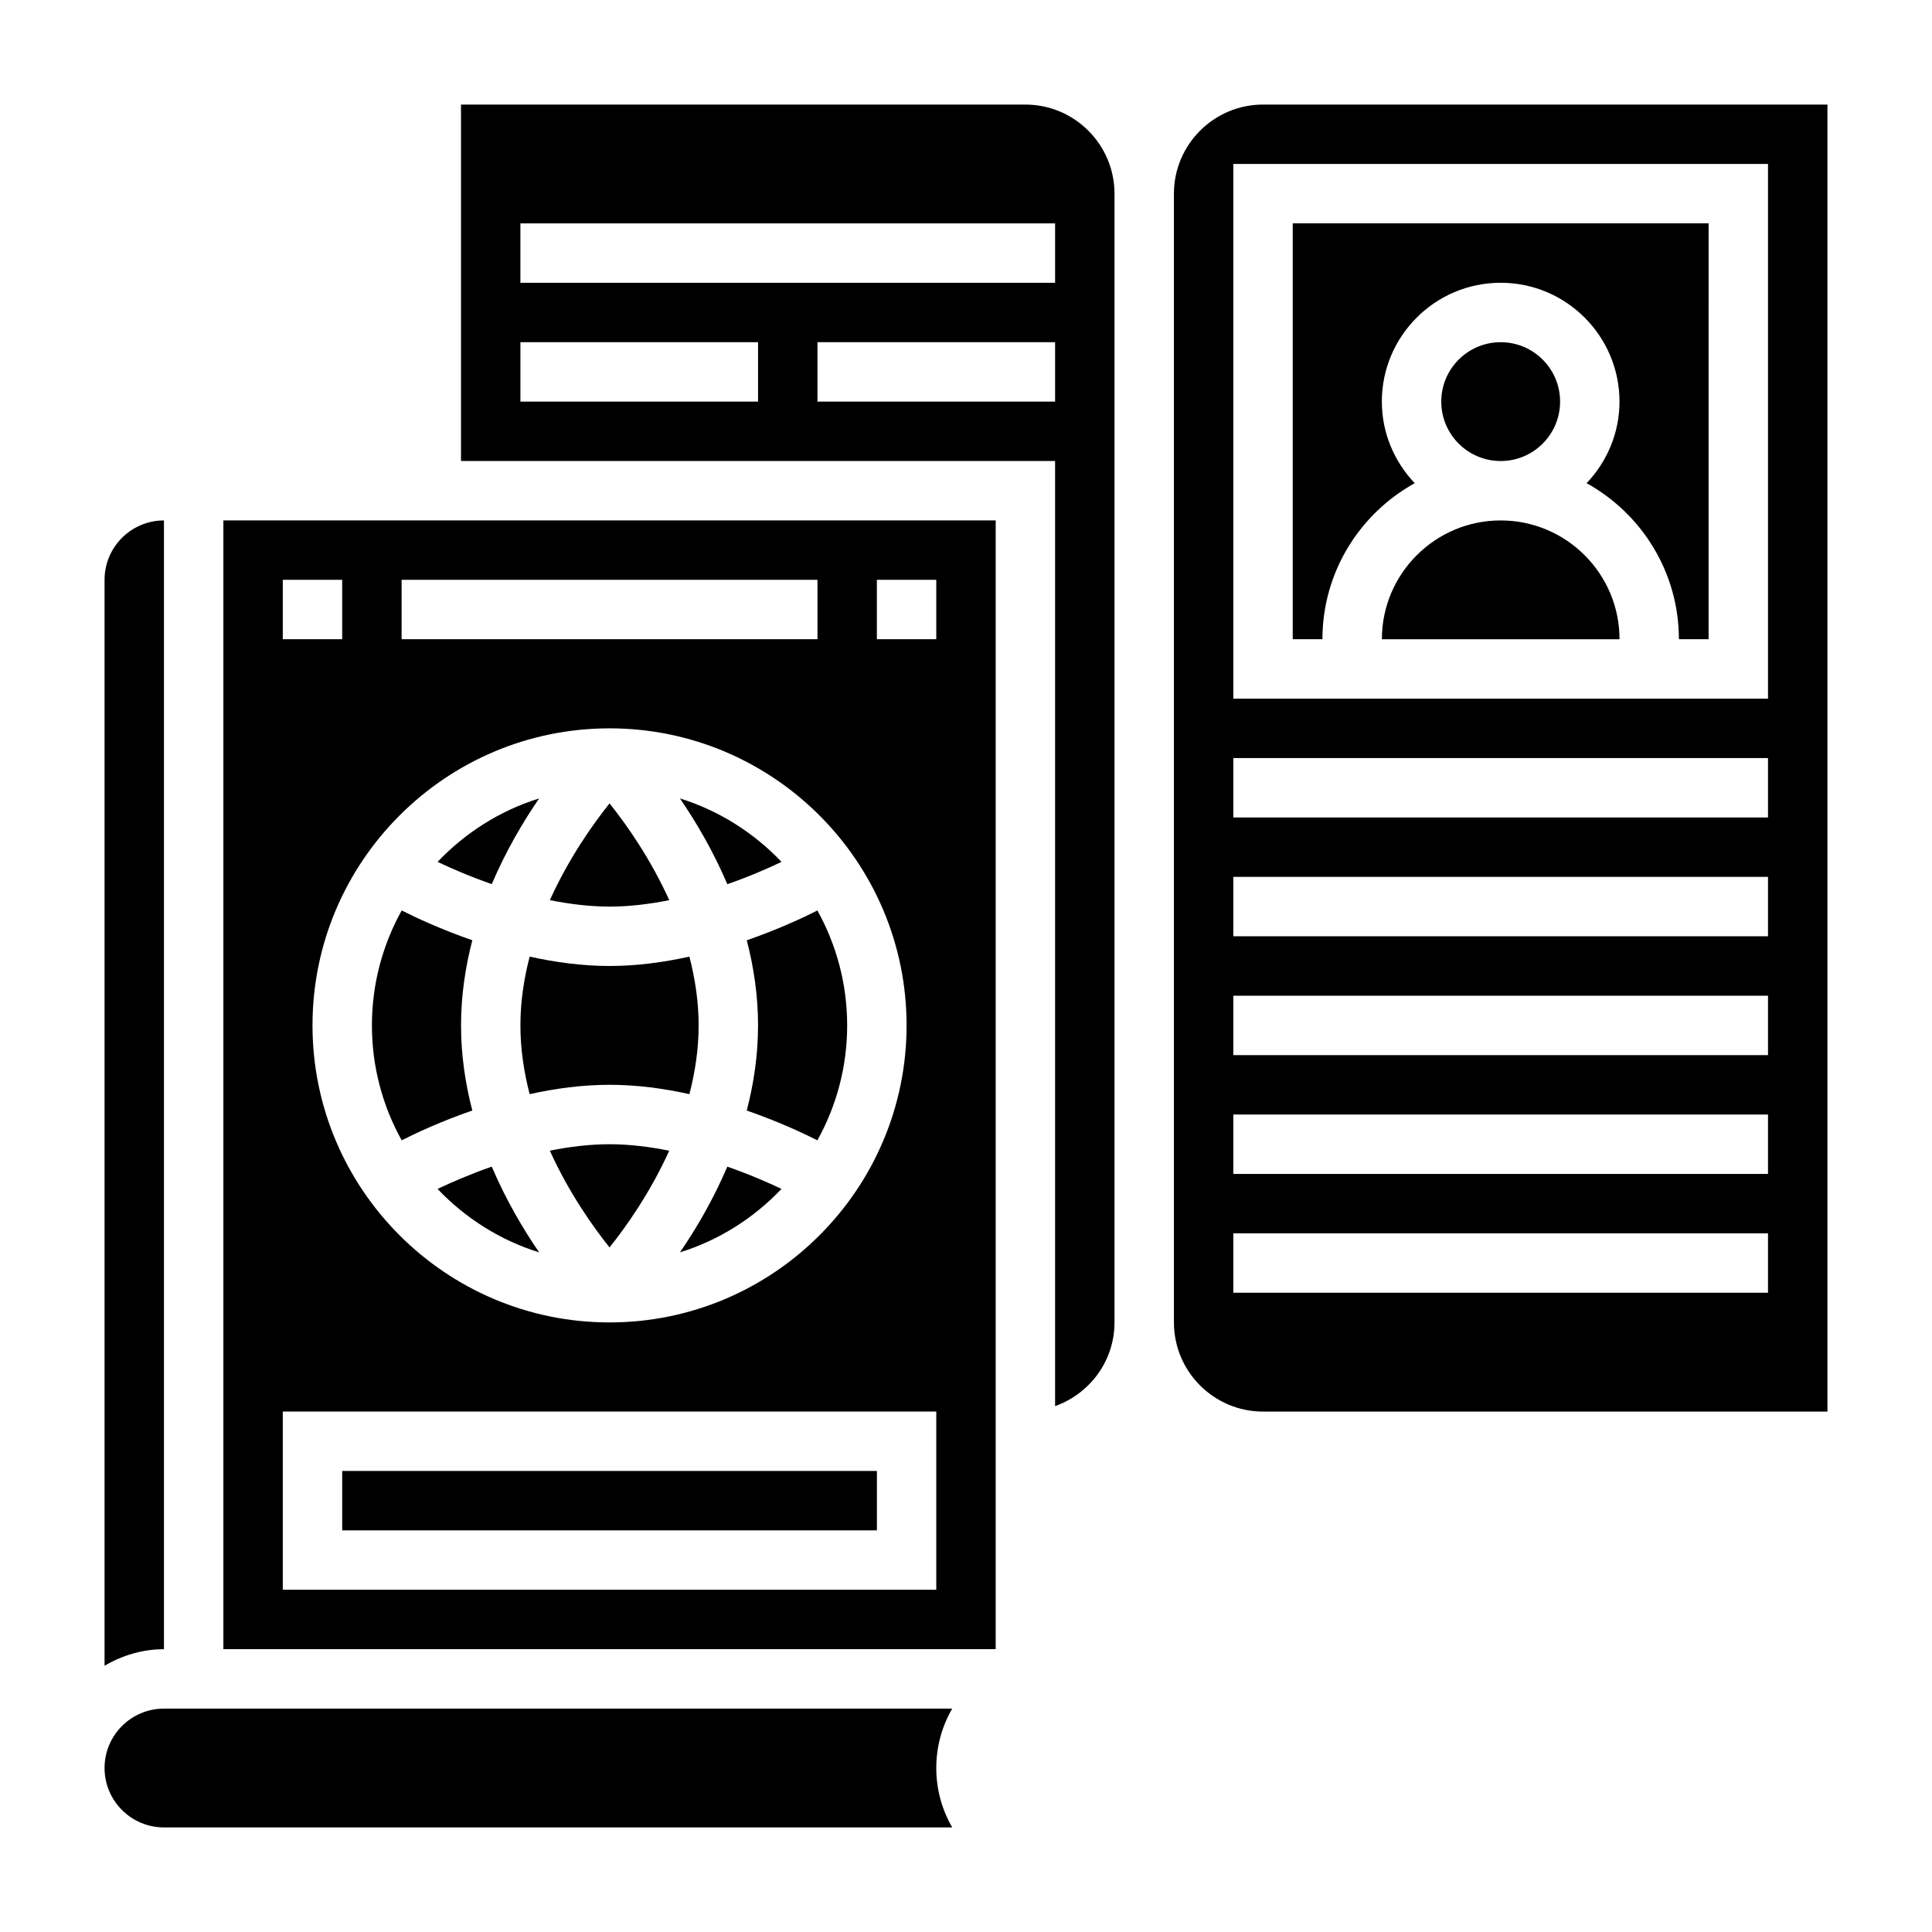 <?xml version="1.0" encoding="UTF-8"?>
<!-- Uploaded to: SVG Repo, www.svgrepo.com, Generator: SVG Repo Mixer Tools -->
<svg fill="#000000" width="800px" height="800px" version="1.1" viewBox="144 144 512 512" xmlns="http://www.w3.org/2000/svg">
 <g>
  <path d="m321.36 382.55c-5.008-11.051-11.328-20.027-15.824-25.641-4.496 5.613-10.816 14.586-15.816 25.633 5.144 1.031 10.496 1.715 15.82 1.715 5.336 0 10.68-0.676 15.82-1.707z"/>
  <path d="m286.88 355.59c-10.391 3.227-19.594 9.117-26.914 16.816 3.535 1.676 8.484 3.856 14.359 5.894 3.777-8.859 8.309-16.539 12.555-22.711z"/>
  <path d="m478.72 171.71c-13.02 0-23.617 10.598-23.617 23.617v299.14c0 13.02 10.598 23.617 23.617 23.617h149.57v-346.37zm133.82 314.88h-141.7v-15.742h141.7zm0-31.488h-141.7v-15.742h141.7zm0-31.488h-141.7v-15.742h141.7zm0-31.488h-141.7v-15.742h141.7zm0-31.488h-141.7v-15.742h141.7zm0-31.488h-141.7v-141.7h141.7z"/>
  <path d="m351.11 372.41c-7.32-7.699-16.531-13.586-26.922-16.816 4.242 6.18 8.785 13.871 12.562 22.727 5.875-2.051 10.824-4.227 14.359-5.91z"/>
  <path d="m250.45 446.19c3.93-1.984 10.531-5.055 18.719-7.894-1.848-7.094-2.988-14.66-2.988-22.555 0-7.894 1.141-15.461 2.992-22.562-8.188-2.844-14.793-5.91-18.719-7.894-5.019 9.039-7.891 19.414-7.891 30.457 0 11.043 2.871 21.422 7.887 30.449z"/>
  <path d="m234.69 533.82h141.7v15.742h-141.7z"/>
  <path d="m326.7 433.96c1.504-5.801 2.445-11.91 2.445-18.223s-0.945-12.422-2.449-18.223c-6.734 1.496-13.922 2.481-21.164 2.481-7.242 0-14.43-0.984-21.168-2.481-1.504 5.801-2.449 11.91-2.449 18.223s0.945 12.422 2.449 18.223c6.738-1.496 13.926-2.477 21.168-2.477 7.242 0 14.43 0.98 21.168 2.477z"/>
  <path d="m187.45 596.8c-8.684 0-15.742 7.062-15.742 15.742 0 8.684 7.062 15.742 15.742 15.742h208.9c-2.691-4.633-4.227-10.012-4.227-15.742s1.535-11.109 4.227-15.742z"/>
  <path d="m324.19 475.89c10.391-3.227 19.594-9.117 26.914-16.816-3.535-1.676-8.484-3.856-14.359-5.894-3.777 8.855-8.312 16.539-12.555 22.711z"/>
  <path d="m259.96 459.08c7.32 7.699 16.531 13.586 26.922 16.816-4.242-6.18-8.785-13.871-12.562-22.727-5.875 2.055-10.828 4.227-14.359 5.91z"/>
  <path d="m187.45 281.92c-8.684 0-15.742 7.062-15.742 15.742v287.77c4.652-2.707 9.98-4.375 15.742-4.375z"/>
  <path d="m203.2 581.05h204.67v-299.14h-204.67zm173.18-283.39h15.742v15.742h-15.742zm-125.95 0h110.21v15.742h-110.21zm55.105 39.359c43.406 0 78.719 35.312 78.719 78.719s-35.312 78.719-78.719 78.719-78.719-35.312-78.719-78.719c-0.004-43.406 35.312-78.719 78.719-78.719zm-86.594-39.359h15.742v15.742h-15.742zm0 220.41h173.18v47.23l-173.18 0.004z"/>
  <path d="m289.71 448.94c5.008 11.051 11.328 20.027 15.824 25.641 4.496-5.613 10.816-14.586 15.816-25.633-5.144-1.031-10.496-1.715-15.816-1.715-5.34 0-10.684 0.676-15.824 1.707z"/>
  <path d="m344.89 415.74c0 7.894-1.141 15.461-2.992 22.562 8.188 2.844 14.793 5.91 18.719 7.894 5.016-9.035 7.891-19.414 7.891-30.457 0-11.043-2.875-21.418-7.887-30.449-3.93 1.984-10.531 5.055-18.719 7.894 1.848 7.094 2.988 14.66 2.988 22.555z"/>
  <path d="m415.74 171.71h-149.57v94.465h157.44v250.46c9.141-3.258 15.742-11.918 15.742-22.168v-299.14c0-13.02-10.598-23.613-23.617-23.613zm-70.848 78.719h-62.977v-15.742h62.977zm78.719 0h-62.977v-15.742h62.977zm0-31.488h-141.7v-15.742h141.7z"/>
  <path d="m541.7 281.92c-17.367 0-31.488 14.121-31.488 31.488h62.977c0-17.367-14.121-31.488-31.488-31.488z"/>
  <path d="m557.44 250.43c0 8.695-7.047 15.746-15.742 15.746-8.695 0-15.746-7.051-15.746-15.746 0-8.695 7.051-15.742 15.746-15.742 8.695 0 15.742 7.047 15.742 15.742"/>
  <path d="m518.92 272.05c-5.371-5.652-8.715-13.234-8.715-21.625 0-17.367 14.121-31.488 31.488-31.488 17.367 0 31.488 14.121 31.488 31.488 0 8.391-3.344 15.973-8.715 21.625 14.57 8.055 24.457 23.562 24.457 41.352h7.871l0.004-110.21h-110.21v110.21h7.871c0-17.789 9.891-33.297 24.461-41.352z"/>
 </g>
</svg>